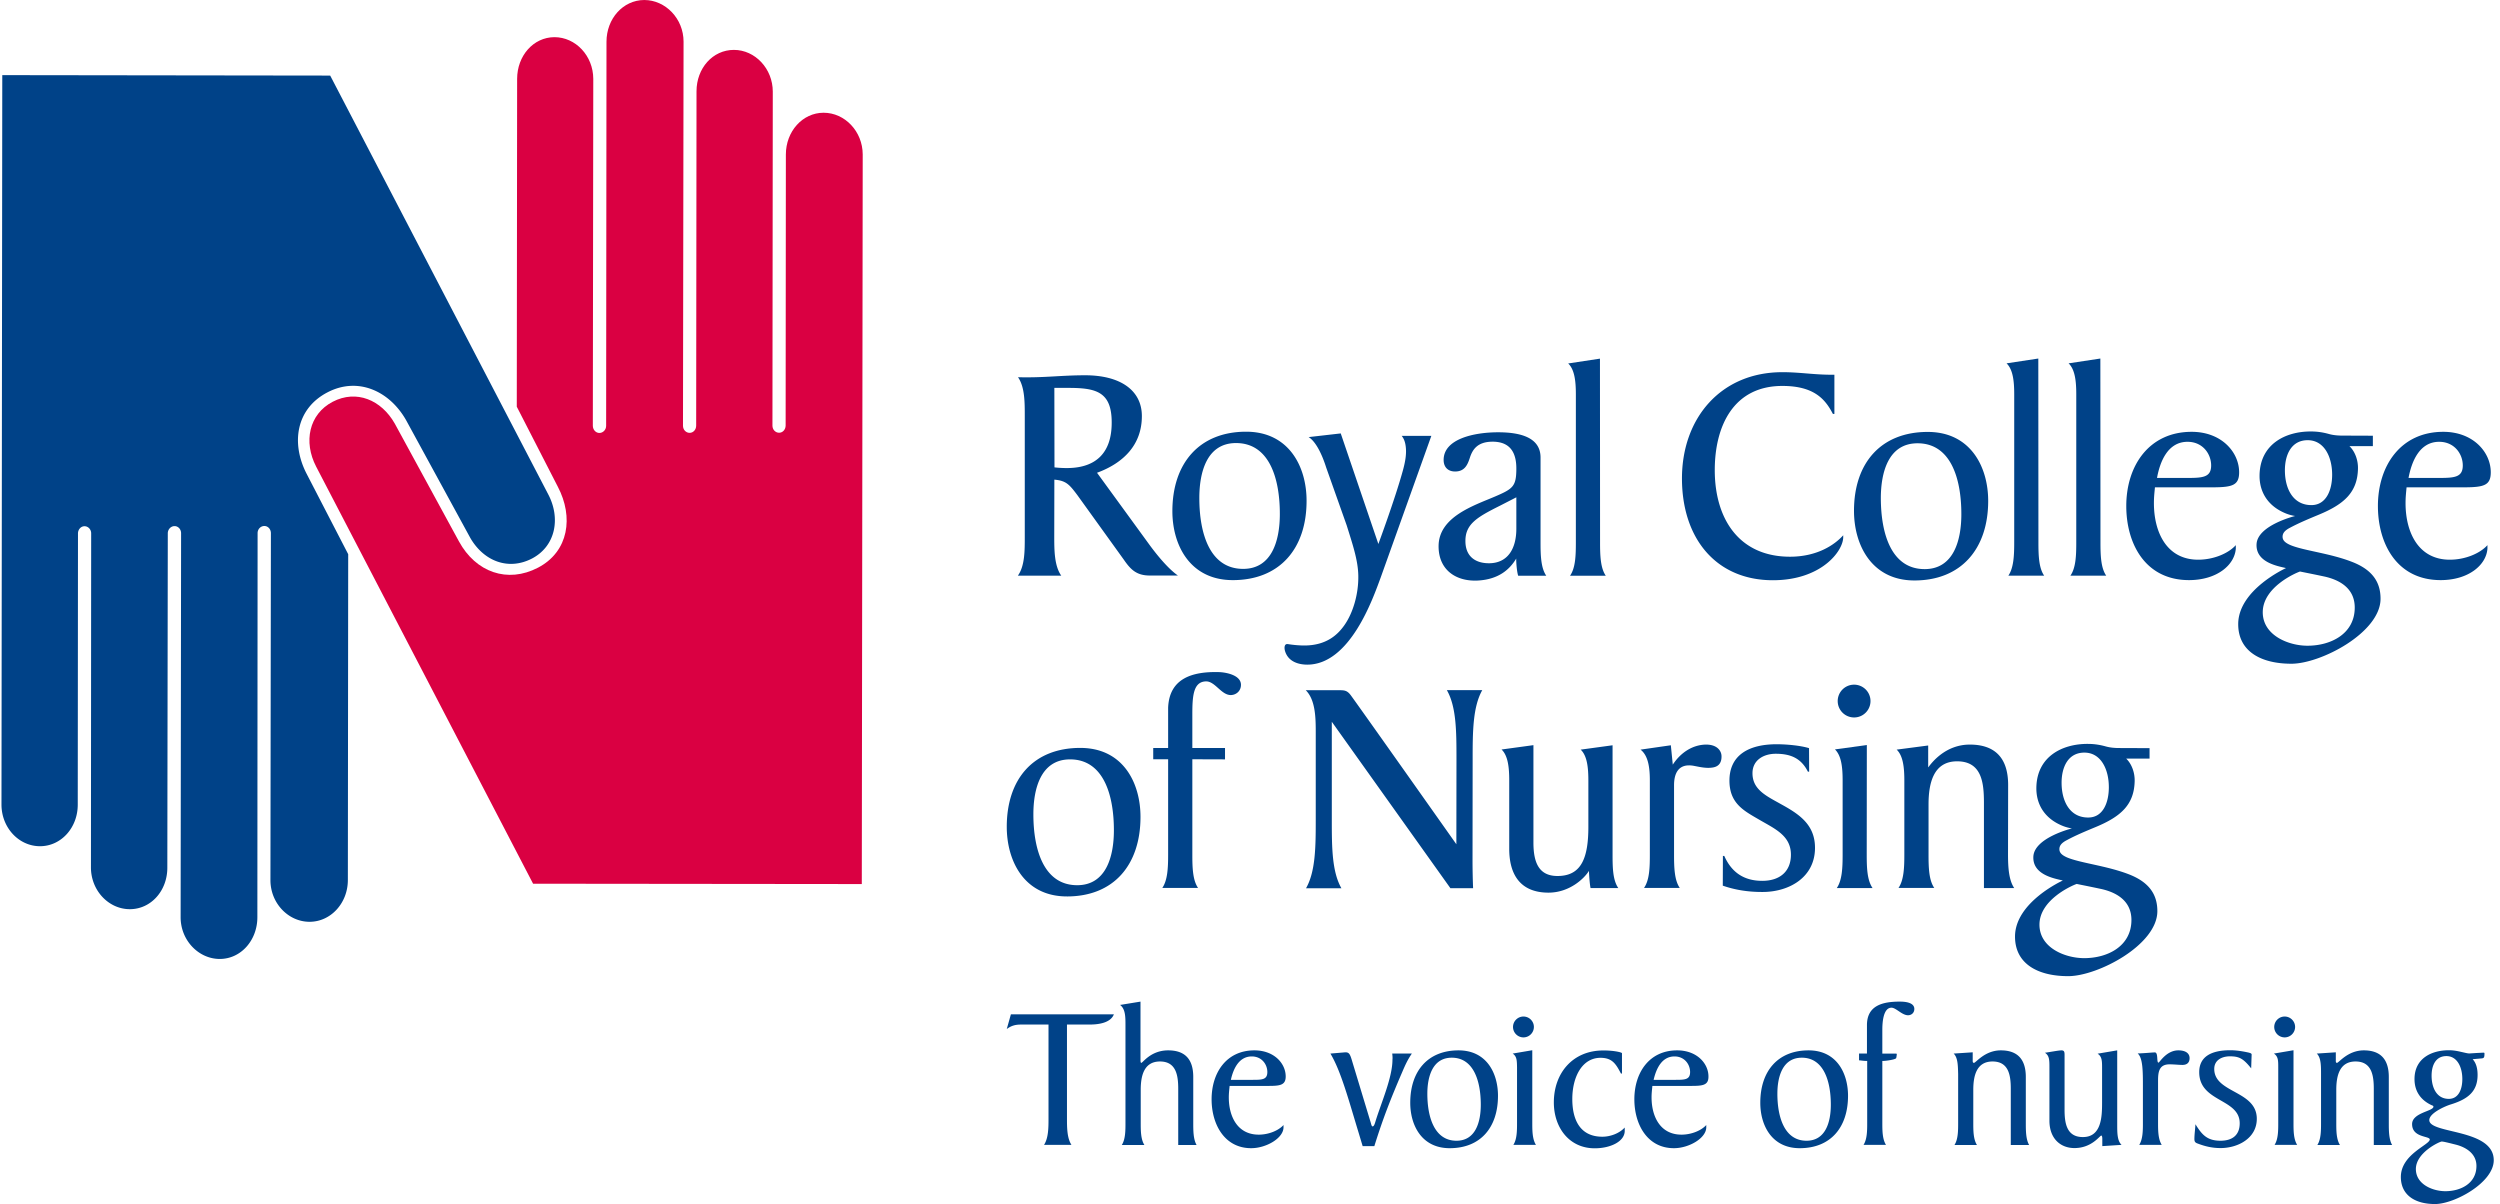 <svg xmlns="http://www.w3.org/2000/svg" width="272" height="131" fill="none"><path fill="#004288" d="m155.731 47.419-5.515 15.423c-.849 2.296-3.332 9.471-7.987 9.471-.948 0-2.109-.324-2.433-1.535-.075-.299-.075-.773.349-.698.437.075 1.161.15 1.735.15 2.546.012 3.744-1.31 4.355-2.16.961-1.334 1.597-3.443 1.547-5.49-.037-1.672-.636-3.407-1.26-5.416l-2.234-6.301c-.424-1.348-1.098-2.808-1.909-3.307l3.494-.4 4.093 12.03s1.797-4.842 2.658-7.961c.287-1.036.412-1.847.324-2.608-.062-.55-.212-.911-.449-1.198h3.232ZM258.168 47.406v1.135h-2.546c.637.612.961 1.598.924 2.509-.075 2.495-1.473 3.793-4.243 4.941-1.086.45-2.159.899-3.12 1.41-.561.287-.861.587-.836 1.048.025.35.275.6.836.849 1.435.611 4.28.886 6.689 1.822 2.146.823 3.132 2.121 3.132 4.018 0 3.681-6.489 7.075-9.696 7.075-3.344 0-5.79-1.36-5.79-4.305 0-3.756 5.204-6.102 5.204-6.102-.961-.224-3.32-.636-3.207-2.62.124-2.047 4.192-3.045 4.192-3.045a4.789 4.789 0 0 1-.935-.25c-2.047-.798-2.958-2.383-2.933-4.18.05-3.42 2.858-4.78 5.59-4.767.749 0 1.373.112 1.96.275.524.15 1.11.174 1.422.174l3.357.013Zm-4.43 4.243c0-1.96-.873-3.756-2.658-3.756-1.784 0-2.483 1.584-2.483 3.281 0 1.997.886 3.781 2.882 3.781 1.585 0 2.259-1.584 2.259-3.306Zm-2.683 18.605c2.533 0 5.141-1.285 5.141-4.155 0-2.134-1.709-3.033-3.344-3.382-1.223-.262-2.321-.474-2.608-.536-.437.137-4.056 1.697-4.056 4.43 0 2.52 2.808 3.643 4.867 3.643ZM199.593 45.035h-.174c-.824-1.585-2.022-3.045-5.503-3.045-5.304 0-7.35 4.355-7.35 9.16 0 5.303 2.645 9.42 8.186 9.42 2.907 0 4.817-1.247 5.79-2.333v.2c0 1.522-2.384 4.692-7.65 4.692-6.151 0-9.883-4.505-9.895-11.044-.013-6.613 4.255-11.605 10.944-11.592 1.959 0 3.606.312 5.64.274v4.268h.012ZM234.459 53.009c-.05.562-.113 1.023-.113 1.734 0 3.145 1.373 6.152 4.817 6.152 1.66 0 3.282-.673 4.093-1.584v.374c-.125 1.797-2.059 3.42-5.066 3.432-4.792.012-6.851-3.969-6.851-8.062 0-4.392 2.483-8.073 7.113-8.073 3.244 0 5.166 2.209 5.166 4.405 0 1.41-.736 1.622-2.795 1.634h-6.364v-.012Zm3.581-1.01c1.66 0 2.533-.088 2.533-1.361 0-1.248-.911-2.57-2.571-2.57-2.133 0-2.994 2.133-3.319 3.93h3.357ZM261.836 53.009c-.049.562-.112 1.023-.112 1.734 0 3.145 1.373 6.152 4.817 6.152 1.66 0 3.282-.673 4.093-1.584v.374c-.125 1.797-2.059 3.42-5.066 3.432-4.792.012-6.851-3.969-6.851-8.062 0-4.392 2.483-8.073 7.113-8.073 3.244 0 5.166 2.209 5.166 4.405 0 1.41-.737 1.622-2.795 1.634h-6.365v-.012Zm3.582-1.01c1.659 0 2.533-.088 2.533-1.361 0-1.248-.911-2.57-2.571-2.57-2.133 0-2.995 2.133-3.331 3.93h3.369Z"/><path fill="#004288" d="M134.131 63.117c-4.667 0-6.576-3.819-6.576-7.5 0-5.241 2.957-8.648 8.023-8.648 4.667 0 6.577 3.819 6.577 7.5.012 5.24-2.945 8.648-8.024 8.648Zm1.123-1.223c3.182 0 3.993-3.182 3.993-5.978 0-3.955-1.185-7.711-4.767-7.711-3.182 0-3.993 3.182-3.993 5.977 0 3.956 1.186 7.712 4.767 7.712ZM187.439 96.36l.013-3.233h.15c.773 1.735 2.083 2.72 4.167 2.708 1.897-.012 3.083-1.035 3.083-2.845 0-2.084-1.76-2.82-3.444-3.806-1.648-.96-3.232-1.747-3.245-4.23-.012-2.695 1.959-3.98 5.141-3.98 1.011 0 2.521.124 3.519.424l.013 2.558h-.138c-.748-1.498-1.934-1.947-3.494-1.947-1.322 0-2.52.686-2.533 2.084-.025 1.81 1.51 2.508 3.07 3.382 1.922 1.06 3.731 2.184 3.731 4.767 0 3.206-2.795 4.791-5.665 4.804-1.722.012-3.145-.262-4.368-.687ZM209.801 83.482c.387-.524 1.872-2.471 4.517-2.471 2.533 0 4.168 1.248 4.168 4.392l-.013 7.563c0 1.41.088 2.795.674 3.656h-3.294v-9.26c0-2.158-.212-4.53-2.92-4.53-2.583 0-3.107 2.397-3.107 4.693v5.44c0 1.41.037 2.796.624 3.644h-3.894c.587-.848.637-2.233.637-3.643v-8.037c0-1.385-.125-2.695-.836-3.369l3.431-.45v2.372h.013ZM161.996 61.282c2.021 0 2.982-1.547 2.982-3.756v-3.419l-1.772.91c-2.496 1.249-3.781 1.997-3.768 3.857 0 1.622 1.035 2.408 2.558 2.408Zm2.97-.511c-.687 1.148-1.885 2.283-4.231 2.395-2.333.1-4.217-1.16-4.217-3.73 0-3.195 3.806-4.418 6.114-5.404 1.984-.848 2.334-1.11 2.346-3.007.013-1.685-.599-2.97-2.583-2.97-1.71 0-2.209.923-2.483 1.772-.25.773-.574 1.472-1.598 1.472-.748 0-1.247-.449-1.247-1.26 0-2.296 3.331-3.007 5.927-3.007 2.396 0 4.617.549 4.617 2.745v9.222c0 1.41.037 2.795.624 3.643h-3.057c-.138-.424-.225-1.41-.212-1.872ZM174.087 58.999c0 1.41.038 2.795.624 3.643h-3.893c.599-.848.636-2.233.636-3.643V42.914c0-1.385-.125-2.696-.836-3.37l3.457-.524.012 19.979ZM133.282 82.62l-3.556-.012v10.357c0 1.41.037 2.796.624 3.644h-3.893c.586-.848.636-2.234.636-3.644V82.608h-1.622v-1.223h1.622v-4.38c.125-3.244 2.695-3.955 5.528-3.88.774.024 2.396.324 2.396 1.385 0 .636-.474 1.073-1.048 1.11-1.061.063-1.747-1.485-2.733-1.485-1.423.013-1.51 1.622-1.51 3.644v3.606h3.556v1.236ZM181.999 83.195l-.212-2.11-3.295.475c.849.661 1.011 1.984 1.011 3.37v8.035c0 1.41-.037 2.796-.636 3.644h3.893c-.587-.848-.624-2.233-.624-3.643v-7.538c0-1.185.412-2.445 2.196-2.096.599.112 1.348.3 2.072.162.649-.125.911-.574.898-1.223-.012-.611-.511-1.26-1.672-1.26-1.472.013-2.783.874-3.631 2.184ZM172.877 94.75c.037.823.1 1.522.175 1.871h3.019c-.599-.86-.624-2.233-.624-3.643V81.086l-3.469.474c.712.674.836 1.984.836 3.369v5.029c0 3.344-.748 5.19-3.044 5.34-2.271.15-2.933-1.322-2.933-3.63V81.072l-3.469.474c.711.674.836 1.984.836 3.37v7.437c0 2.82 1.223 4.754 4.243 4.767 2.346.012 3.968-1.598 4.43-2.371ZM125.171 59.423l-5.815-7.986c2.883-1.061 4.879-3.045 4.879-6.165 0-2.82-2.358-4.442-6.177-4.442-2.633 0-4.454.287-7.3.212.749 1.06.737 2.77.737 4.28v13.04c0 1.523.012 3.207-.749 4.268h4.717c-.749-1.06-.761-2.745-.761-4.268l.012-6.177c1.285.113 1.635.524 2.521 1.71l5.029 6.988c.748 1.085 1.385 1.734 2.832 1.734h3.058c-.924-.648-1.997-1.871-2.983-3.194Zm-9.109-8.498c-.437 0-.899-.025-1.335-.075l-.013-8.648h1.473c3.019 0 4.766.375 4.766 3.757.013 3.206-1.609 4.966-4.891 4.966ZM160.224 82.546c0-2.97.025-5.653 1.048-7.462h-3.856c1.036 1.809 1.048 4.492 1.048 7.474l-.012 9.297s-10.794-15.286-11.506-16.235c-.411-.536-.711-.524-1.347-.524h-3.532c1.011 1.01 1.086 2.82 1.086 4.48v9.608c0 2.97-.025 5.653-1.061 7.463h3.856c-1.036-1.81-1.048-4.48-1.048-7.463V78.528l12.903 18.106h2.47a77.194 77.194 0 0 1-.062-3.007l.013-11.081ZM208.291 63.154c-4.667 0-6.576-3.88-6.576-7.575 0-5.24 2.957-8.585 8.024-8.585 4.667 0 6.576 3.819 6.576 7.5 0 5.24-2.958 8.66-8.024 8.66Zm1.111-1.235c3.182 0 3.993-3.182 3.993-5.978 0-3.955-1.186-7.711-4.767-7.711-3.182 0-3.993 3.182-3.993 5.977.012 3.956 1.185 7.712 4.767 7.712ZM228.531 58.986c0 1.41.038 2.795.624 3.644h-3.893c.599-.861.636-2.234.636-3.644V42.901c0-1.385-.125-2.695-.836-3.369l3.457-.524.012 19.978ZM221.78 58.986c0 1.41.038 2.795.624 3.644h-3.893c.586-.861.636-2.234.636-3.644V42.901c0-1.385-.124-2.695-.836-3.369l3.457-.524.012 19.978ZM116.087 97.532c-4.667 0-6.551-3.88-6.551-7.574 0-5.241 2.932-8.585 7.998-8.585 4.667 0 6.552 3.818 6.552 7.5 0 5.253-2.933 8.66-7.999 8.66Zm1.11-1.222c3.183 0 3.994-3.183 3.994-5.978 0-3.955-1.186-7.711-4.767-7.711-3.182 0-3.993 3.182-3.993 5.977 0 3.943 1.185 7.712 4.766 7.712ZM233.872 81.398v1.135h-2.546c.637.612.961 1.597.924 2.508-.075 2.496-1.473 3.794-4.243 4.942-1.085.45-2.159.898-3.107 1.41-.562.287-.861.587-.836 1.048.025.35.274.6.836.849 1.448.611 4.28.898 6.689 1.822 2.146.823 3.132 2.121 3.132 4.018 0 3.681-6.489 7.075-9.696 7.075-3.344 0-5.79-1.36-5.79-4.305 0-3.756 5.203-6.102 5.203-6.102-.961-.225-3.319-.636-3.207-2.62.125-2.047 4.193-3.045 4.193-3.045a4.797 4.797 0 0 1-.936-.25c-2.046-.798-2.957-2.383-2.932-4.18.05-3.42 2.857-4.78 5.59-4.767.749 0 1.373.112 1.959.274.524.15 1.111.175 1.423.175l3.344.013Zm-4.43 4.242c0-1.959-.873-3.756-2.658-3.756-1.784 0-2.483 1.585-2.483 3.282 0 1.997.886 3.781 2.883 3.781 1.597.013 2.258-1.572 2.258-3.307Zm-2.683 18.606c2.533 0 5.141-1.285 5.141-4.155 0-2.134-1.709-3.033-3.344-3.382-1.223-.262-2.321-.474-2.608-.537-.437.138-4.055 1.697-4.055 4.43 0 2.533 2.807 3.644 4.866 3.644Z"/><path fill="#DA0042" d="M58 96.147 34.401 50.775c-1.41-2.708-.786-5.715 1.797-7.063 2.583-1.347 5.291-.2 6.751 2.371l6.988 12.828c1.822 3.345 5.278 4.592 8.61 2.845 3.344-1.759 3.869-5.515 2.146-8.797l-4.467-8.71.038-35.664c0-2.508 1.76-4.53 4.055-4.542 2.309 0 4.218 2.022 4.23 4.53L64.5 46.32c0 .437.325.787.712.787.4 0 .736-.35.736-.774l.038-41.79c0-2.509 1.796-4.53 4.105-4.543 2.308 0 4.28 2.022 4.28 4.53l-.062 41.79c0 .437.324.774.723.774.4 0 .712-.35.712-.786l.037-36.375c0-2.508 1.76-4.505 4.068-4.505 2.309 0 4.23 2.047 4.23 4.542l-.037 36.338c0 .437.324.774.724.774.399 0 .711-.35.711-.787l.025-29.486c0-2.509 1.81-4.543 4.105-4.543 2.309 0 4.243 2.022 4.256 4.53l-.1 79.389-35.764-.038Z"/><path fill="#004288" d="m37.884 60.297-4.517-8.735c-1.71-3.295-1.198-7.088 2.283-8.885 3.257-1.685 6.689-.187 8.523 3.02l6.988 12.815c1.472 2.558 4.168 3.594 6.738 2.246 2.57-1.36 3.108-4.392 1.747-6.975L35.925 8.223.248 8.174.161 87.538c0 2.508 1.884 4.53 4.193 4.53 2.308 0 4.118-2.034 4.105-4.542l.025-29.487c0-.437.325-.786.711-.786.4 0 .724.35.724.773l-.025 36.35c0 2.509 1.922 4.543 4.23 4.543 2.31 0 4.081-2.01 4.081-4.505l.05-36.387c0-.437.337-.787.736-.787.4 0 .711.35.711.774l-.05 41.79c0 2.509 1.96 4.53 4.256 4.53 2.308 0 4.093-2.034 4.093-4.542l.025-41.79c0-.437.337-.774.736-.774.4 0 .711.35.711.786l-.05 37.748c0 2.508 1.947 4.529 4.255 4.529 2.309 0 4.168-2.034 4.168-4.542l.038-35.451ZM203.1 92.965c0 1.41.037 2.795.636 3.656h-3.893c.587-.86.636-2.233.636-3.656v-8.048c0-1.386-.124-2.696-.836-3.382l3.469-.474-.012 11.904ZM199.943 76.319a1.784 1.784 0 1 1 3.567-.002 1.784 1.784 0 0 1-3.567.002Z"/><path fill="#004288" fill-rule="evenodd" d="M262.698 117.411c0-2.296 1.896-3.145 3.743-3.145.499 0 .936.088 1.31.175.4.087.712.175.911.175l.787-.05.748-.038c.088 0 .113.025.113.088 0 .374-.025.511-.287.536l-.999.088c.425.461.537 1.11.537 1.709 0 1.735-.961 2.608-2.895 3.207-.562.162-2.359.936-2.359 1.71 0 1.535 7.013.911 7.013 4.367 0 2.434-4.28 4.767-6.389 4.767-2.208 0-3.718-.998-3.718-2.945 0-2.471 3.144-3.494 3.144-4.08 0-.4-1.921-.175-1.921-1.673 0-1.247 2.321-1.397 2.321-1.896 0-.113-.125-.125-.225-.175-1.285-.611-1.834-1.635-1.834-2.82Zm.149 9.783c0 1.672 1.847 2.408 3.207 2.408 1.672 0 3.382-.848 3.382-2.745 0-1.41-1.248-2.071-2.246-2.321-.799-.2-1.335-.337-1.535-.337-.237.013-2.808 1.198-2.808 2.995Zm3.582-7.637c1.048 0 1.472-1.023 1.472-2.159 0-1.297-.561-2.495-1.734-2.495s-1.61 1.023-1.61 2.133c0 1.323.561 2.521 1.872 2.521ZM252.066 114.628l2.071-.137v.786c0 .175-.025.362.125.362.2 0 1.173-1.36 2.92-1.36 1.672 0 2.72.823 2.72 2.895v4.991c0 .824 0 1.785.362 2.409h-1.996v-6.103c0-1.422-.2-2.982-1.984-2.982-1.76 0-2.097 1.585-2.097 3.095v3.581c0 .824 0 1.785.399 2.409h-2.458c.4-.624.4-1.573.4-2.409v-5.303c0-.911 0-1.785-.462-2.234ZM247.399 114.628l2.134-.362v7.887c0 .823 0 1.784.399 2.408h-2.458c.399-.624.399-1.572.399-2.408v-6.015c0-.749 0-1.198-.474-1.51ZM240.91 116.3c0 2.646 4.63 2.334 4.63 5.428 0 2.109-2.047 3.182-3.944 3.182-.886 0-1.647-.174-2.47-.486-.25-.088-.375-.175-.375-.487 0-.536.088-1.073.113-1.622.686 1.11 1.248 1.797 2.72 1.797 1.31 0 2.096-.624 2.096-1.897 0-2.72-4.405-2.271-4.405-5.565 0-1.672 1.286-2.384 3.382-2.384.662 0 1.36.113 2.022.262.062.025.299.063.299.2l-.05 1.51c-.873-1.086-1.31-1.31-2.333-1.31-.886.012-1.685.424-1.685 1.372ZM233.148 122.14v-3.943c0-1.585 0-3.12-.574-3.581.824-.025 1.598-.113 1.872-.113.399 0 .162 1.111.399 1.111.113 0 .849-1.335 2.159-1.335.774 0 1.223.312 1.223.848 0 .425-.224.736-.774.736-.424 0-.873-.062-1.41-.062-1.11 0-1.247.786-1.247 1.76v4.579c0 .824 0 1.785.399 2.421h-2.446c.399-.636.399-1.597.399-2.421ZM228.706 119.981v-3.831c0-.761-.025-1.21-.487-1.509l2.134-.362v8.061c0 .911 0 1.784.474 2.221l-2.096.137v-.786c0-.175-.025-.362-.112-.362-.163 0-1.024 1.36-2.92 1.36-1.51 0-2.721-1.023-2.721-2.982v-5.877c0-.762-.025-1.211-.486-1.51.599-.088 1.497-.262 1.796-.262.3 0 .337.174.337.486v5.965c0 1.423.2 2.982 1.985 2.982 2.034.013 2.096-2.221 2.096-3.731ZM212.559 114.628l2.071-.137v.786c0 .175-.025.362.138.362.199 0 1.173-1.36 2.92-1.36 1.672 0 2.72.823 2.72 2.895v4.991c0 .824 0 1.785.362 2.409h-1.997v-6.103c0-1.422-.199-2.982-1.984-2.982-1.759 0-2.096 1.585-2.096 3.095v3.581c0 .824 0 1.785.399 2.409h-2.446c.399-.624.4-1.573.4-2.409v-5.303c-.025-.911-.025-1.785-.487-2.234ZM203.125 114.628v-3.095c0-2.134 1.697-2.558 3.569-2.558.511 0 1.585.063 1.585.799 0 .424-.312.686-.687.686-.649 0-1.31-.823-1.797-.823-.936 0-.998 1.734-.998 2.408v2.583h1.423c.062 0 .149 0 .149.062 0 .038-.025.287-.062.425-.062.174-1.161.312-1.36.312h-.15v6.726c0 .823 0 1.784.399 2.408h-2.445c.399-.624.399-1.572.399-2.408v-6.726H203c-.249 0-.487-.05-.736-.063v-.736h.861ZM201.066 119.22c0 3.457-1.909 5.703-5.254 5.703-3.069 0-4.292-2.521-4.292-4.942 0-3.456 1.921-5.702 5.253-5.702 3.07 0 4.293 2.508 4.293 4.941Zm-7.687-.224c0 2.608.799 5.116 3.17 5.116 2.096 0 2.645-2.072 2.645-3.918 0-2.608-.799-5.117-3.157-5.117-2.096 0-2.658 2.072-2.658 3.919ZM183.771 118.147h-3.993c-.038.424-.088.786-.088 1.248 0 2.071.936 4.055 3.257 4.055 1.086 0 2.159-.449 2.695-1.048v.25c0 1.173-1.871 2.271-3.519 2.271-2.92 0-4.305-2.621-4.305-5.316 0-2.895 1.61-5.328 4.655-5.328 2.134 0 3.407 1.41 3.407 2.845.012 1.023-.724 1.023-2.109 1.023Zm-3.856-.661h2.296c1.085 0 1.672 0 1.672-.849 0-.823-.599-1.697-1.697-1.697-1.398 0-1.997 1.36-2.271 2.546ZM176.471 114.591v2.208h-.113c-.536-1.023-.936-1.709-2.221-1.709-1.984 0-3.07 2.046-3.07 4.492 0 2.221.824 4.093 3.27 4.093.823 0 1.809-.325 2.433-.998v.362c0 1.16-1.56 1.896-3.257 1.896-2.807 0-4.455-2.283-4.455-4.991 0-3.207 2.072-5.653 5.366-5.653 1.098-.012 2.047.2 2.047.3ZM164.579 114.628l2.133-.362v7.887c0 .823 0 1.784.4 2.408h-2.458c.399-.624.399-1.572.399-2.408v-6.015c-.013-.749-.013-1.198-.474-1.51ZM162.981 119.22c0 3.457-1.909 5.703-5.253 5.703-3.07 0-4.293-2.521-4.293-4.942 0-3.456 1.922-5.702 5.254-5.702 3.07 0 4.292 2.508 4.292 4.941Zm-7.686-.224c0 2.608.798 5.116 3.169 5.116 2.097 0 2.646-2.072 2.646-3.918 0-2.608-.799-5.117-3.157-5.117-2.097 0-2.658 2.072-2.658 3.919ZM151.476 114.628h2.134c-.487.711-.736 1.285-1.073 2.072-1.211 2.807-2.072 4.991-3.008 7.998h-1.272l-.462-1.535c-1.086-3.568-1.897-6.613-3.045-8.535l1.622-.137c.4 0 .512.162.749.986l1.959 6.476c.112.337.137.599.262.599.162 0 .25-.337.337-.624.624-2.009 1.822-4.717 1.822-6.639.025-.212 0-.436-.025-.661ZM137.775 118.147h-3.993c-.038.424-.088.786-.088 1.248 0 2.071.936 4.055 3.257 4.055 1.086 0 2.159-.449 2.695-1.048v.25c0 1.173-1.871 2.271-3.519 2.271-2.919 0-4.305-2.621-4.305-5.316 0-2.895 1.61-5.328 4.655-5.328 2.134 0 3.407 1.41 3.407 2.845 0 1.023-.737 1.023-2.109 1.023Zm-3.856-.661h2.296c1.085 0 1.672 0 1.672-.849 0-.823-.599-1.697-1.697-1.697-1.398 0-2.009 1.36-2.271 2.546ZM129.826 117.174v4.991c0 .824 0 1.785.362 2.408h-1.997v-6.102c0-1.422-.2-2.982-1.984-2.982-1.76 0-2.096 1.585-2.096 3.095v3.581c0 .824 0 1.785.399 2.408h-2.458c.399-.623.399-1.572.399-2.408v-10.607c0-.911 0-1.784-.587-2.221l2.222-.362v6.302c0 .175 0 .362.087.362.162 0 1.023-1.36 2.92-1.36 1.697 0 2.733.823 2.733 2.895ZM116.574 124.561h-2.983c.487-.749.487-1.909.487-2.908v-10.182h-2.958c-.511 0-1.023.062-1.584.487l.449-1.598h11.206c-.375.961-1.735 1.111-2.646 1.111h-2.458v10.182c0 .999 0 2.159.487 2.908ZM166.887 111.733a1.14 1.14 0 0 1-1.135 1.136 1.14 1.14 0 0 1-1.136-1.136 1.14 1.14 0 0 1 1.136-1.135c.624 0 1.135.511 1.135 1.135ZM249.707 111.733a1.14 1.14 0 0 1-1.135 1.136 1.14 1.14 0 0 1-1.136-1.136 1.14 1.14 0 0 1 1.136-1.135c.624 0 1.135.511 1.135 1.135Z" clip-rule="evenodd"/></svg>